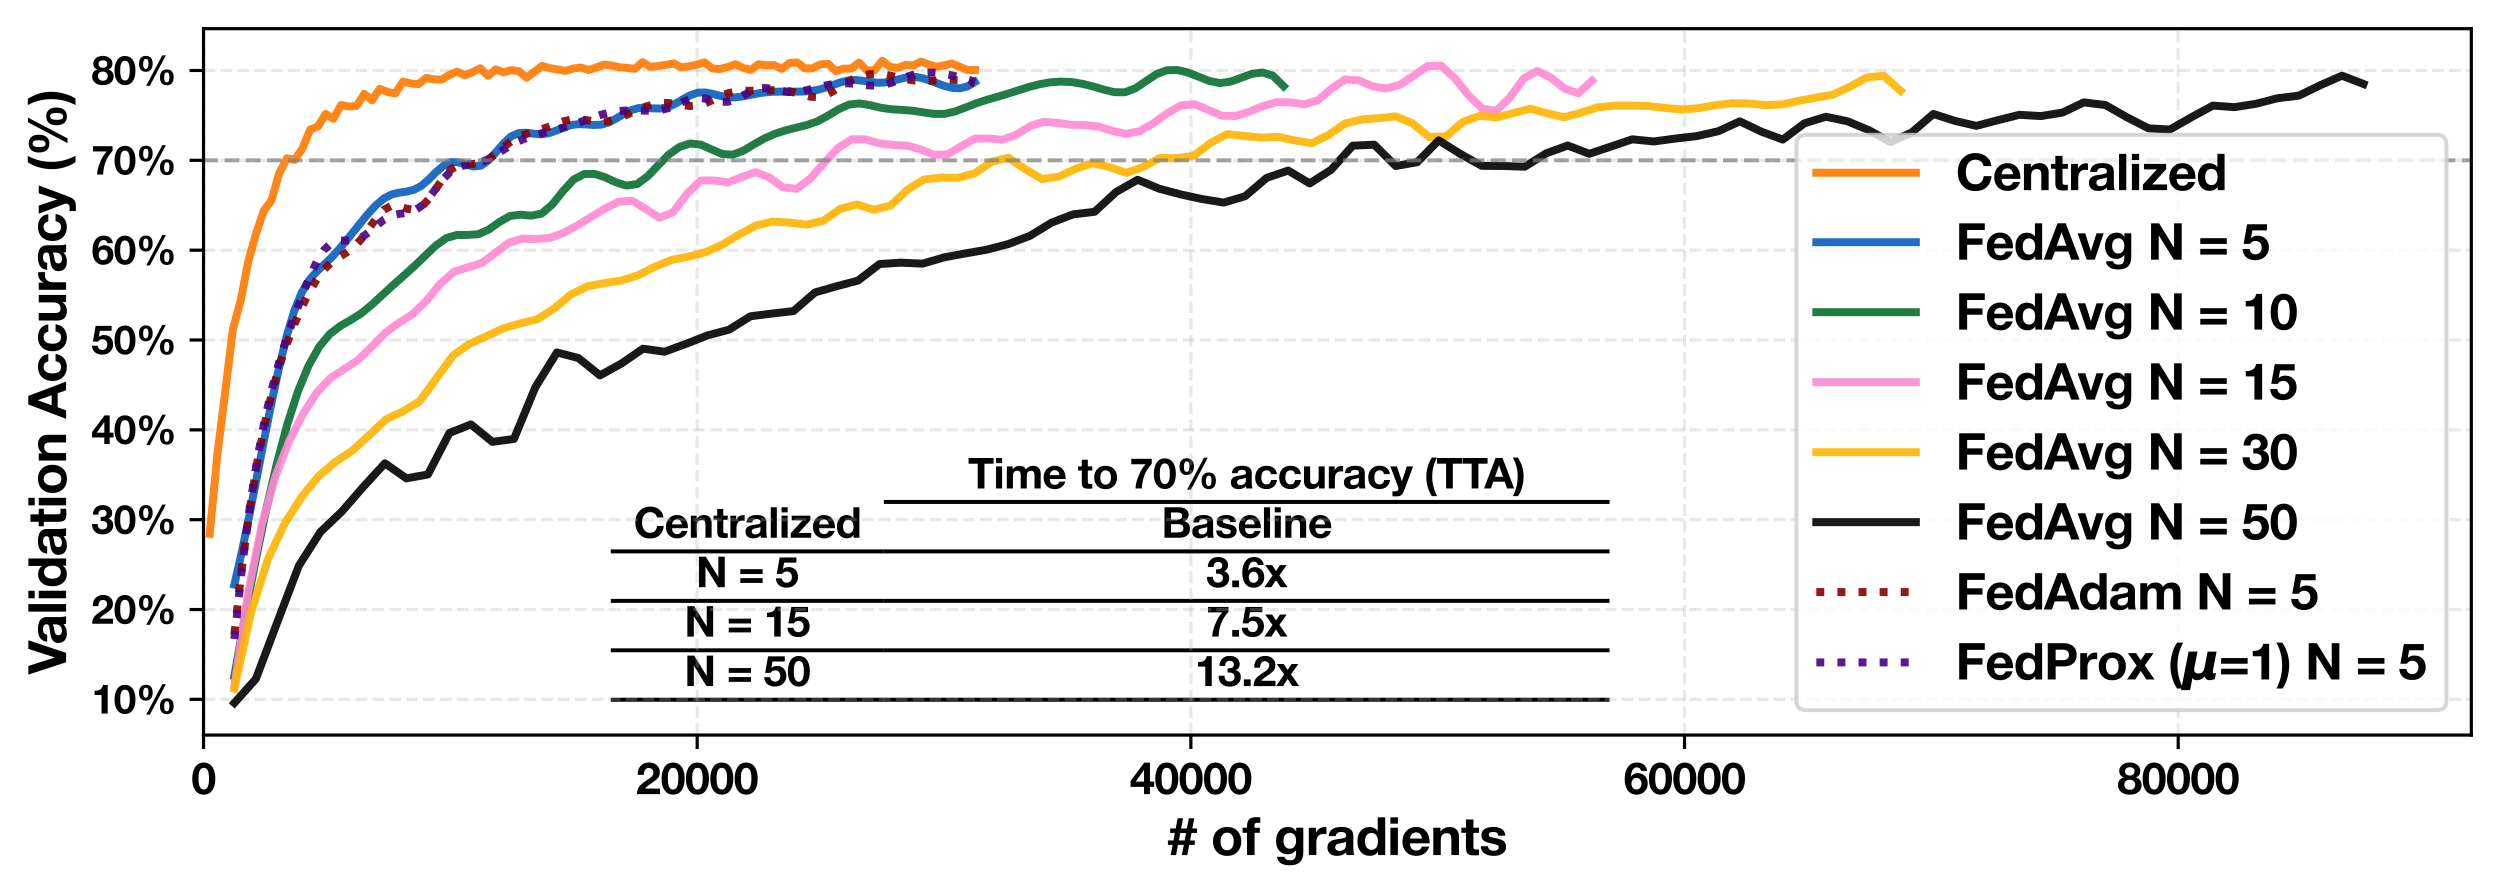 <svg xmlns="http://www.w3.org/2000/svg" xmlns:xlink="http://www.w3.org/1999/xlink" width="837.12" height="299.265" viewBox="0 0 627.84 224.449"><defs><style>*{stroke-linejoin:round;stroke-linecap:butt}</style></defs><g id="figure_1"><path id="patch_1" d="M0 224.449h627.84V0H0z" style="fill:#fff"/><g id="axes_1"><path id="patch_2" d="M51.11 184.6h569.53V7.2H51.11z" style="fill:#fff"/><g id="table_1"><path id="patch_3" d="M221.97 126.058h182.249m-182.25 0" style="fill:#fff;stroke:#000;stroke-linejoin:miter"/><g id="text_1" transform="matrix(.105 0 0 -.105 243.1 122.678)"><defs><path id="HelveticaNeue-Bold-54" d="M3827 4557H83v-851h1370V0h1005v3706h1369z" transform="scale(.016)"/><path id="HelveticaNeue-Bold-69" d="M1280 4557H371v-768h909zm0-1255H371V0h909z" transform="scale(.016)"/><path id="HelveticaNeue-Bold-6d" d="M5434 0v2221c0 358-103 640-295 851s-473 320-832 320c-461 0-819-186-1081-544-167 358-480 544-935 544-441 0-793-186-1049-544v454H378V0h908v1792c0 576 218 864 660 864 192 0 326-58 396-173 64-115 103-269 103-473V0h909v1856c0 525 211 794 633 794 211 0 352-64 423-180 64-115 102-281 102-499V0z" transform="scale(.016)"/><path id="HelveticaNeue-Bold-65" d="M3450 1024h-871q-192-480-672-480c-243 0-435 70-569 224-135 147-205 365-205 653h2368v89c0 576-147 1037-442 1376-294 340-691 512-1190 512-487 0-883-166-1191-499-313-333-467-755-467-1267 0-525 154-941 461-1254C979 58 1389-96 1894-96c384 0 711 96 986 294 275 192 467 468 570 826m-877 973H1126c26 230 109 409 237 544 135 128 301 198 499 198 218 0 384-70 500-211 121-141 192-314 211-531" transform="scale(.016)"/><path id="HelveticaNeue-Bold-74" d="M2163 3302h-672v999H589v-999H38v-614h551V973c0-397 70-666 211-807C941 26 1216-38 1613-38c141 0 326 6 550 25v691c-77-12-166-12-275-12-102 0-179 6-230 19-52 13-90 45-116 89-25 52-44 96-44 141-7 45-7 115-7 211v1556h672z" transform="scale(.016)"/><path id="HelveticaNeue-Bold-6f" d="M1971 3398q-777 0-1248-480c-320-320-473-742-473-1267 0-531 153-953 467-1273 307-320 723-480 1241-480 512 0 928 160 1236 480 307 320 467 742 467 1273 0 525-160 947-467 1267-308 320-717 480-1223 480m-25-691c249 0 448-96 588-281 141-186 218-442 218-768 0-340-70-602-211-794s-333-288-583-288c-256 0-448 96-588 282-141 192-212 454-212 787s71 589 212 774q210 288 576 288" transform="scale(.016)"/><path id="HelveticaNeue-Bold-37" d="M3296 4442H237v-820h2137c-390-396-736-966-1043-1708C1024 1171 870 538 870 0h941c45 768 179 1440 403 2016s583 1133 1076 1677z" transform="scale(.016)"/><path id="HelveticaNeue-Bold-30" d="M1786 4506c-308 0-570-71-794-205-224-141-397-327-512-557-122-230-211-474-269-730-51-256-83-524-83-806 0-717 147-1280 442-1683C864 122 1267-77 1786-77c512 0 908 199 1196 608 295 403 436 960 436 1671 0 230-13 441-45 646-26 205-83 410-160 614-77 205-179 384-301 532-115 153-275 275-467 364-192 96-416 148-659 148m-13-756c262 0 454-121 569-371 122-249 180-640 180-1177 0-1031-244-1549-743-1549s-755 505-755 1504c0 128 6 230 6 307s7 192 20 339c12 147 38 269 70 359 32 89 77 185 128 288 51 102 122 172 211 224 90 51 199 76 314 76" transform="scale(.016)"/><path id="HelveticaNeue-Bold-25" d="M4717 4608h-563L1632-173h570zm-3143-90c-345 0-608-108-793-326-192-218-282-518-282-915 0-403 90-711 275-928q279-327 807-327c339 0 601 116 787 333 179 218 275 538 275 947 0 397-96 698-275 903-186 205-448 313-794 313m-6-473c90 0 166-19 230-64s103-109 128-199c26-89 39-166 45-230 7-64 13-147 13-250 0-288-38-499-102-627s-173-192-320-192c-148 0-250 64-314 179q-96 174-96 576c0 538 134 807 416 807m3296-1651c-346 0-608-103-794-320-192-218-281-525-281-922s89-704 275-922c186-217 454-326 806-326 340 0 602 115 788 333 179 217 275 537 275 947 0 397-96 698-275 902-186 205-448 308-794 308m-6-468c89 0 166-19 230-64 64-44 102-108 128-198s38-166 45-230c6-64 13-148 13-250 0-288-39-499-103-627s-173-192-320-192-249 64-313 179q-96 172.5-96 576c0 538 134 806 416 806" transform="scale(.016)"/><path id="HelveticaNeue-Bold-61" d="M3418 0c-77 179-116 474-116 896v1427c0 717-480 1075-1440 1075-972 0-1478-371-1529-1113h851c26 185 90 313 192 390 96 77 250 115 461 115 397 0 595-147 595-441 0-128-58-218-166-263-109-51-320-96-640-134-148-19-263-38-346-51-77-13-186-39-320-64-128-32-230-71-307-115-77-52-154-109-237-180-83-76-141-166-179-268-39-109-58-231-58-372 0-313 109-556 314-736C704-13 992-96 1357-96c435 0 793 134 1069 416 12-128 38-237 64-320zm-999 1606v-371c0-230-70-416-217-544-148-128-346-192-589-192-154 0-275 39-365 115-90 77-134 186-134 320 0 141 51 256 140 333 84 64 256 122 525 160 320 51 538 115 640 179" transform="scale(.016)"/><path id="HelveticaNeue-Bold-63" d="M3494 1274h-876c-77-448-308-666-704-666-244 0-436 90-570 269s-198 435-198 761c0 340 64 602 204 794 141 192 333 288 583 288 365 0 582-192 653-570h889c-38 384-198 685-473 909-282 224-640 339-1076 339-512 0-928-166-1235-486-307-326-461-755-461-1286 0-519 154-935 461-1248C998 70 1402-90 1914-90c435 0 793 122 1075 359 281 243 448 576 505 1005" transform="scale(.016)"/><path id="HelveticaNeue-Bold-75" d="M3443 3302h-902V1600c0-627-243-934-717-934-128 0-230 12-307 51-77 38-135 96-167 173-38 76-57 147-70 224-13 76-13 172-13 300v1888H352V1082c0-391 96-685 301-884C858 0 1139-96 1504-96c461 0 819 186 1075 563V0h864z" transform="scale(.016)"/><path id="HelveticaNeue-Bold-72" d="M2490 3360c-90 13-160 19-199 19-499 0-851-230-1069-685v608H358V0h909v1510c0 320 71 570 211 762 141 192 359 288 660 288 102 0 224-13 352-38z" transform="scale(.016)"/><path id="HelveticaNeue-Bold-79" d="M3347 3302h-941l-729-2246-755 2246H-58L1139 147c13-51 26-96 26-128 0-141-45-249-122-326S851-422 704-422H262v-749c295-7 493-7 608-7 135 0 256 7 359 32 102 20 198 58 281 116 84 64 148 115 199 160 51 51 102 134 160 249 57 122 102 218 128 282 25 64 70 179 128 345z" transform="scale(.016)"/><path id="HelveticaNeue-Bold-28" d="M1933 4627h-755c-276-397-487-857-628-1382-140-525-211-1037-211-1549 0-493 71-986 218-1485s352-953 621-1350h768c-487 960-724 1913-724 2854 0 538 52 1037 167 1491 115 448 294 922 544 1421" transform="scale(.016)"/><path id="HelveticaNeue-Bold-41" d="M2707 4563H1677L-58 0H966l372 1018h1696L3392 0h1050zm83-2816H1581l608 1696z" transform="scale(.016)"/><path id="HelveticaNeue-Bold-29" d="M-26 4627c474-857 717-1805 717-2835 0-550-57-1050-166-1491C416-141 237-621-19-1139h761c256 345 461 793 615 1357 147 556 224 1075 224 1555 0 1030-288 1977-851 2848z" transform="scale(.016)"/></defs><use xlink:href="#HelveticaNeue-Bold-54"/><use xlink:href="#HelveticaNeue-Bold-69" transform="translate(61.1)"/><use xlink:href="#HelveticaNeue-Bold-6d" transform="translate(86.9)"/><use xlink:href="#HelveticaNeue-Bold-65" transform="translate(177.5)"/><use xlink:href="#HelveticaNeue-Bold-74" transform="translate(262.7)"/><use xlink:href="#HelveticaNeue-Bold-6f" transform="translate(297.9)"/><use xlink:href="#HelveticaNeue-Bold-37" transform="translate(386.8)"/><use xlink:href="#HelveticaNeue-Bold-30" transform="translate(442.4)"/><use xlink:href="#HelveticaNeue-Bold-25" transform="translate(498)"/><use xlink:href="#HelveticaNeue-Bold-61" transform="translate(625.8)"/><use xlink:href="#HelveticaNeue-Bold-63" transform="translate(683.2)"/><use xlink:href="#HelveticaNeue-Bold-63" transform="translate(740.6)"/><use xlink:href="#HelveticaNeue-Bold-75" transform="translate(798)"/><use xlink:href="#HelveticaNeue-Bold-72" transform="translate(857.3)"/><use xlink:href="#HelveticaNeue-Bold-61" transform="translate(896.2)"/><use xlink:href="#HelveticaNeue-Bold-63" transform="translate(953.6)"/><use xlink:href="#HelveticaNeue-Bold-79" transform="translate(1011)"/><use xlink:href="#HelveticaNeue-Bold-28" transform="translate(1090.7)"/><use xlink:href="#HelveticaNeue-Bold-54" transform="translate(1120.3)"/><use xlink:href="#HelveticaNeue-Bold-54" transform="translate(1181.4)"/><use xlink:href="#HelveticaNeue-Bold-41" transform="translate(1235.125)"/><use xlink:href="#HelveticaNeue-Bold-29" transform="translate(1303.625)"/></g><path id="patch_4" d="M153.386 138.476h68.583m-68.583 0" style="fill:#fff;stroke:#000;stroke-linejoin:miter"/><g id="text_2" transform="matrix(.105 0 0 -.105 159.101 135.045)"><defs><path id="HelveticaNeue-Bold-43" d="M4512 1760h-992c-90-685-435-1024-1043-1024-371 0-659 134-877 416s-326 653-326 1126c0 269 38 512 115 743 77 224 205 416 397 569 192 154 422 231 704 231 268 0 486-64 665-205s295-333 346-589h979c-38 474-243 864-608 1171-371 308-826 461-1363 461-679 0-1223-224-1632-678-410-448-608-1018-608-1703 0-716 198-1299 601-1734 404-435 935-659 1600-659 608 0 1088 173 1440 505 346 340 551 794 602 1370" transform="scale(.016)"/><path id="HelveticaNeue-Bold-6e" d="M3456 0v2208c0 378-102 672-307 877s-487 307-839 307c-460 0-825-186-1094-550v460H352V0h902v1773c0 576 237 870 717 870 218 0 371-64 448-185 77-122 115-301 115-532V0z" transform="scale(.016)"/><path id="HelveticaNeue-Bold-6c" d="M1280 4557H371V0h909z" transform="scale(.016)"/><path id="HelveticaNeue-Bold-7a" d="M3066 3302H275v-697h1613L141 691V0h3040v717H1325l1741 1926z" transform="scale(.016)"/><path id="HelveticaNeue-Bold-64" d="M3565 0v4557h-903V2893c-102 160-249 281-428 365-180 89-372 128-576 128-442 0-794-154-1056-474-263-314-391-730-391-1248 0-538 135-960 403-1280C883 64 1248-90 1702-90c448 0 781 167 999 512V0zm-877 1658c0-327-64-576-205-756-134-179-326-268-576-268-243 0-435 96-576 275s-205 429-205 749 64 563 205 742c135 179 327 269 576 269 243 0 435-90 576-269s205-422 205-742" transform="scale(.016)"/></defs><use xlink:href="#HelveticaNeue-Bold-43"/><use xlink:href="#HelveticaNeue-Bold-65" transform="translate(74.1)"/><use xlink:href="#HelveticaNeue-Bold-6e" transform="translate(131.5)"/><use xlink:href="#HelveticaNeue-Bold-74" transform="translate(190.8)"/><use xlink:href="#HelveticaNeue-Bold-72" transform="translate(226)"/><use xlink:href="#HelveticaNeue-Bold-61" transform="translate(264.9)"/><use xlink:href="#HelveticaNeue-Bold-6c" transform="translate(322.3)"/><use xlink:href="#HelveticaNeue-Bold-69" transform="translate(348.1)"/><use xlink:href="#HelveticaNeue-Bold-7a" transform="translate(373.9)"/><use xlink:href="#HelveticaNeue-Bold-65" transform="translate(425.8)"/><use xlink:href="#HelveticaNeue-Bold-64" transform="translate(483.2)"/></g><path id="patch_5" d="M221.97 138.476h182.249m-182.25 0" style="fill:#fff;stroke:#000;stroke-linejoin:miter"/><g id="text_3" transform="matrix(.105 0 0 -.105 291.715 135.045)"><defs><path id="HelveticaNeue-Bold-42" d="M435 4557V0h2279c448 0 812 115 1107 352 288 237 435 570 435 1005 0 582-282 953-832 1113 192 84 339 205 454 372 109 166 167 352 167 569 0 384-141 666-410 858s-621 288-1043 288zm973-775h909c230 0 409-38 550-115 135-77 205-217 205-429 0-352-256-531-755-531h-909zm0-1753h954c275 0 492-39 652-122s244-249 244-499c0-243-77-403-231-493-153-83-358-128-621-128H1402z" transform="scale(.016)"/><path id="HelveticaNeue-Bold-73" d="M3136 2342c-13 359-154 628-416 800-269 167-608 256-1018 256-460 0-819-89-1068-262-256-179-378-429-378-749 0-89 6-166 19-237 13-76 45-140 83-198 39-58 77-109 109-147 39-45 90-83 160-122 71-38 128-64 167-89 44-26 115-45 204-71 90-25 160-45 199-57 38-13 109-26 211-45 102-26 173-39 198-45 13-6 32-13 52-13 268-64 448-115 544-166 102-51 147-141 147-263 0-128-51-224-160-300-109-77-256-109-442-109-435 0-672 179-704 550H179c7-397 154-691 442-883C915 0 1280-96 1728-96c474 0 838 96 1107 301 269 198 403 473 403 819 0 141-25 269-83 384-51 109-115 198-192 262-70 64-173 128-307 180-128 51-243 89-333 115-89 25-217 51-371 77-19 6-51 12-102 19-263 57-448 109-551 153-102 52-153 135-153 250 0 102 44 186 134 243 90 58 218 83 378 83 192 0 339-32 441-102 103-64 160-186 186-352z" transform="scale(.016)"/></defs><use xlink:href="#HelveticaNeue-Bold-42"/><use xlink:href="#HelveticaNeue-Bold-61" transform="translate(70.4)"/><use xlink:href="#HelveticaNeue-Bold-73" transform="translate(127.8)"/><use xlink:href="#HelveticaNeue-Bold-65" transform="translate(181.5)"/><use xlink:href="#HelveticaNeue-Bold-6c" transform="translate(238.9)"/><use xlink:href="#HelveticaNeue-Bold-69" transform="translate(264.7)"/><use xlink:href="#HelveticaNeue-Bold-6e" transform="translate(290.5)"/><use xlink:href="#HelveticaNeue-Bold-65" transform="translate(349.8)"/></g><path id="patch_6" d="M153.386 150.894h68.583m-68.583 0" style="fill:#fff;stroke:#000;stroke-linejoin:miter"/><g id="text_4" transform="matrix(.105 0 0 -.105 174.8 147.463)"><defs><path id="HelveticaNeue-Bold-4e" d="M442 0h966v3059L3296 0h998v4557h-960V1504L1459 4557H442z" transform="scale(.016)"/><path id="HelveticaNeue-Bold-3d" d="M256 1971h3328v717H256zm0-1337h3328v716H256z" transform="scale(.016)"/><path id="HelveticaNeue-Bold-35" d="M3149 4442H646L211 1978h813c160 243 384 371 672 371 237 0 429-77 570-224 140-154 211-352 211-602 0-256-77-461-218-621-147-160-333-236-557-236-204 0-371 57-505 179-135 121-211 281-231 480H70C96 877 256 531 550 288 845 45 1229-70 1696-70c499 0 902 147 1216 454 320 301 474 685 474 1158 0 436-128 794-391 1063-256 269-601 403-1037 403-339 0-614-109-825-314l173 973h1836z" transform="scale(.016)"/></defs><use xlink:href="#HelveticaNeue-Bold-4e"/><use xlink:href="#HelveticaNeue-Bold-3d" transform="translate(101.9)"/><use xlink:href="#HelveticaNeue-Bold-35" transform="translate(189.7)"/></g><path id="patch_7" d="M221.97 150.894h182.249m-182.25 0" style="fill:#fff;stroke:#000;stroke-linejoin:miter"/><g id="text_5" transform="matrix(.105 0 0 -.105 302.978 147.463)"><defs><path id="HelveticaNeue-Bold-33" d="M205 3014h864c0 244 64 436 179 570 115 128 282 198 493 198 192 0 339-51 454-153 115-103 167-243 167-410 0-377-256-563-781-563-51 0-103 0-154 6v-640c64 0 135 7 224 7 243 0 435-58 589-160 154-103 224-275 224-506 0-205-64-365-205-493-134-128-313-185-537-185-244 0-429 70-557 217-128 148-199 359-205 640H83v-64c0-480 154-857 448-1139C832 58 1235-83 1741-83c493 0 896 134 1203 403s461 621 461 1050c0 262-71 486-211 665-141 179-333 301-583 359 192 51 346 160 461 320s166 345 166 563c0 365-134 659-409 889-275 231-634 346-1082 346-467 0-838-134-1113-403-269-269-416-634-429-1095" transform="scale(.016)"/><path id="HelveticaNeue-Bold-2e" d="M1395 998H384V0h1011z" transform="scale(.016)"/><path id="HelveticaNeue-Bold-36" d="M3354 3315c-58 378-212 672-468 883-256 205-582 314-992 314-537 0-966-211-1280-634-307-422-467-998-467-1734 0-704 154-1248 448-1638C896 115 1312-77 1837-77c467 0 851 147 1152 448 301 295 448 679 441 1146 0 429-128 781-390 1062-262 275-602 416-1011 416-416 0-749-173-999-505 71 883 352 1331 852 1331 320 0 518-173 601-506zm-1536-998c217 0 390-83 524-237 141-154 205-352 205-589 0-243-64-441-205-595-134-160-307-237-518-237-205 0-378 77-512 231-128 153-198 352-198 595 0 237 70 435 198 595 134 154 301 237 506 237" transform="scale(.016)"/><path id="HelveticaNeue-Bold-78" d="M3309 3302H2304l-582-883-589 883H96l1094-1561L-13 0h1031l691 1069L2406 0h1037L2221 1760z" transform="scale(.016)"/></defs><use xlink:href="#HelveticaNeue-Bold-33"/><use xlink:href="#HelveticaNeue-Bold-2e" transform="translate(55.6)"/><use xlink:href="#HelveticaNeue-Bold-36" transform="translate(83.4)"/><use xlink:href="#HelveticaNeue-Bold-78" transform="translate(139)"/></g><path id="patch_8" d="M153.386 163.312h68.583m-68.583 0" style="fill:#fff;stroke:#000;stroke-linejoin:miter"/><g id="text_6" transform="matrix(.105 0 0 -.105 171.882 159.88)"><defs><path id="HelveticaNeue-Bold-31" d="M2534 4480h-748c-116-602-512-896-1191-896H480v-672h1088V0h966z" transform="scale(.016)"/></defs><use xlink:href="#HelveticaNeue-Bold-4e"/><use xlink:href="#HelveticaNeue-Bold-3d" transform="translate(101.9)"/><use xlink:href="#HelveticaNeue-Bold-31" transform="translate(189.7)"/><use xlink:href="#HelveticaNeue-Bold-35" transform="translate(245.3)"/></g><path id="patch_9" d="M221.97 163.312h182.249m-182.25 0" style="fill:#fff;stroke:#000;stroke-linejoin:miter"/><g id="text_7" transform="matrix(.105 0 0 -.105 302.978 159.88)"><use xlink:href="#HelveticaNeue-Bold-37"/><use xlink:href="#HelveticaNeue-Bold-2e" transform="translate(55.6)"/><use xlink:href="#HelveticaNeue-Bold-35" transform="translate(83.4)"/><use xlink:href="#HelveticaNeue-Bold-78" transform="translate(139)"/></g><path id="patch_10" d="M153.386 175.73h68.583m-68.583 0" style="fill:#fff;stroke:#000;stroke-linejoin:miter"/><g id="text_8" transform="matrix(.105 0 0 -.105 171.882 172.299)"><use xlink:href="#HelveticaNeue-Bold-4e"/><use xlink:href="#HelveticaNeue-Bold-3d" transform="translate(101.9)"/><use xlink:href="#HelveticaNeue-Bold-35" transform="translate(189.7)"/><use xlink:href="#HelveticaNeue-Bold-30" transform="translate(245.3)"/></g><path id="patch_11" d="M221.97 175.73h182.249m-182.25 0" style="fill:#fff;stroke:#000;stroke-linejoin:miter"/><g id="text_9" transform="matrix(.105 0 0 -.105 300.06 172.299)"><defs><path id="HelveticaNeue-Bold-32" d="M3379 787H1261c45 71 102 141 173 211 64 71 147 141 243 218 89 70 173 128 237 173 64 51 160 109 275 185 115 77 192 128 237 160 320 218 550 423 704 621 147 192 224 455 224 787 0 404-141 730-423 986-281 256-653 384-1101 384-499 0-896-154-1190-454-294-301-442-704-442-1210v-96h871c25 646 269 973 729 973 192 0 346-64 461-179 115-116 179-276 179-468 0-89-19-179-51-262-38-83-70-154-109-205-38-57-96-121-179-198-89-77-153-128-192-160-45-26-121-77-230-154-115-70-179-115-205-134-205-135-358-243-461-320-102-77-224-179-358-307-141-128-243-250-307-365S224 717 173 550C122 384 96 198 96-6h3283z" transform="scale(.016)"/></defs><use xlink:href="#HelveticaNeue-Bold-31"/><use xlink:href="#HelveticaNeue-Bold-33" transform="translate(55.6)"/><use xlink:href="#HelveticaNeue-Bold-2e" transform="translate(111.2)"/><use xlink:href="#HelveticaNeue-Bold-32" transform="translate(139)"/><use xlink:href="#HelveticaNeue-Bold-78" transform="translate(194.6)"/></g></g><g id="matplotlib.axis_1"><g id="xtick_1"><path id="line2d_1" d="M51.11 184.6V7.2" clip-path="url(#pd4dad4ecd7)" style="fill:none;stroke-dasharray:2.96,1.28;stroke-dashoffset:0;stroke:#b0b0b0;stroke-opacity:.3;stroke-width:.8"/><g id="line2d_2"><defs><path id="mddcc242c2f" d="M0 0v3.5" style="stroke:#000;stroke-width:.8"/></defs><use xlink:href="#mddcc242c2f" x="51.11" y="184.6" style="stroke:#000;stroke-width:.8"/></g><use xlink:href="#HelveticaNeue-Bold-30" id="text_10" transform="matrix(.11 0 0 -.11 48.053 199.432)"/></g><g id="xtick_2"><path id="line2d_3" d="M175.09 184.6V7.2" clip-path="url(#pd4dad4ecd7)" style="fill:none;stroke-dasharray:2.96,1.28;stroke-dashoffset:0;stroke:#b0b0b0;stroke-opacity:.3;stroke-width:.8"/><use xlink:href="#mddcc242c2f" id="line2d_4" x="175.089" y="184.6" style="stroke:#000;stroke-width:.8"/><g id="text_11" transform="matrix(.11 0 0 -.11 159.801 199.432)"><use xlink:href="#HelveticaNeue-Bold-32"/><use xlink:href="#HelveticaNeue-Bold-30" transform="translate(55.6)"/><use xlink:href="#HelveticaNeue-Bold-30" transform="translate(111.2)"/><use xlink:href="#HelveticaNeue-Bold-30" transform="translate(166.8)"/><use xlink:href="#HelveticaNeue-Bold-30" transform="translate(222.4)"/></g></g><g id="xtick_3"><path id="line2d_5" d="M299.069 184.6V7.2" clip-path="url(#pd4dad4ecd7)" style="fill:none;stroke-dasharray:2.96,1.28;stroke-dashoffset:0;stroke:#b0b0b0;stroke-opacity:.3;stroke-width:.8"/><use xlink:href="#mddcc242c2f" id="line2d_6" x="299.069" y="184.6" style="stroke:#000;stroke-width:.8"/><g id="text_12" transform="matrix(.11 0 0 -.11 283.78 199.432)"><defs><path id="HelveticaNeue-Bold-34" d="M3450 1786h-602v2707h-819L83 1869v-839h1920V0h845v1030h602zm-1447 0H813l1190 1664z" transform="scale(.016)"/></defs><use xlink:href="#HelveticaNeue-Bold-34"/><use xlink:href="#HelveticaNeue-Bold-30" transform="translate(55.6)"/><use xlink:href="#HelveticaNeue-Bold-30" transform="translate(111.2)"/><use xlink:href="#HelveticaNeue-Bold-30" transform="translate(166.8)"/><use xlink:href="#HelveticaNeue-Bold-30" transform="translate(222.4)"/></g></g><g id="xtick_4"><path id="line2d_7" d="M423.048 184.6V7.2" clip-path="url(#pd4dad4ecd7)" style="fill:none;stroke-dasharray:2.96,1.28;stroke-dashoffset:0;stroke:#b0b0b0;stroke-opacity:.3;stroke-width:.8"/><use xlink:href="#mddcc242c2f" id="line2d_8" x="423.048" y="184.6" style="stroke:#000;stroke-width:.8"/><g id="text_13" transform="matrix(.11 0 0 -.11 407.76 199.432)"><use xlink:href="#HelveticaNeue-Bold-36"/><use xlink:href="#HelveticaNeue-Bold-30" transform="translate(55.6)"/><use xlink:href="#HelveticaNeue-Bold-30" transform="translate(111.2)"/><use xlink:href="#HelveticaNeue-Bold-30" transform="translate(166.8)"/><use xlink:href="#HelveticaNeue-Bold-30" transform="translate(222.4)"/></g></g><g id="xtick_5"><path id="line2d_9" d="M547.027 184.6V7.2" clip-path="url(#pd4dad4ecd7)" style="fill:none;stroke-dasharray:2.96,1.28;stroke-dashoffset:0;stroke:#b0b0b0;stroke-opacity:.3;stroke-width:.8"/><use xlink:href="#mddcc242c2f" id="line2d_10" x="547.027" y="184.6" style="stroke:#000;stroke-width:.8"/><g id="text_14" transform="matrix(.11 0 0 -.11 531.74 199.432)"><defs><path id="HelveticaNeue-Bold-38" d="M934 2381c-262-64-467-199-614-391-154-192-224-428-224-704 0-409 154-742 461-992C864 45 1267-77 1779-77c506 0 915 122 1223 371 307 250 460 583 460 992 0 276-70 512-224 704-147 192-352 327-614 391 435 141 653 454 653 928q0 517.5-423 864c-281 230-646 345-1081 345-429 0-787-115-1075-345-282-231-429-519-429-864 0-231 57-423 173-583 115-160 275-275 492-345m839 1453c217 0 384-52 505-154 122-102 180-250 180-429 0-185-58-333-180-441-121-109-288-160-499-160-205 0-365 51-493 160-121 108-185 256-185 441 0 173 64 314 185 423 128 102 288 160 487 160m-19-1780c243 0 435-70 582-198 147-134 218-307 218-518 0-218-71-397-212-525-140-135-332-199-569-199-231 0-416 64-557 199-141 134-218 313-218 531 0 205 71 378 212 512 140 128 326 198 544 198" transform="scale(.016)"/></defs><use xlink:href="#HelveticaNeue-Bold-38"/><use xlink:href="#HelveticaNeue-Bold-30" transform="translate(55.6)"/><use xlink:href="#HelveticaNeue-Bold-30" transform="translate(111.2)"/><use xlink:href="#HelveticaNeue-Bold-30" transform="translate(166.8)"/><use xlink:href="#HelveticaNeue-Bold-30" transform="translate(222.4)"/></g></g><g id="text_15" transform="matrix(.13 0 0 -.13 293.269 214.74)"><defs><path id="HelveticaNeue-Bold-23" d="m1005 0 230 1229h704L1702 0h653l237 1229h666v537h-564l167 903h672v544h-570l237 1229h-653l-237-1229h-697l237 1229h-653L960 3213H294v-544h564l-167-903H19v-537h570L352 0zm1037 1766h-698l166 903h698z" transform="scale(.016)"/><path id="HelveticaNeue-Bold-66" d="M2144 4557c-38 0-83 0-147 6-64 0-128 7-179 7-52 0-103 6-148 6-409 0-697-90-870-262-179-173-262-455-262-839v-173H0v-614h538V0h908v2688h640v614h-646v263c0 134 26 224 77 269 51 44 160 70 326 70 13 0 109-6 301-13z" transform="scale(.016)"/><path id="HelveticaNeue-Bold-67" d="M3514 3302h-858v-441c-128 185-262 320-416 403s-339 128-570 128c-435 0-787-154-1049-461-269-307-397-710-397-1216 0-493 122-889 378-1184C858 237 1197 90 1632 90c422 0 762 172 1011 512l-6-372c-7-294-58-505-154-646-102-141-294-211-576-211-198 0-352 38-454 102-109 64-179 173-211 320H339c90-685 602-1030 1549-1030 544 0 954 128 1222 384 269 256 404 653 404 1190zm-1632-620c236 0 422-84 556-250 141-166 205-397 205-691 0-295-64-531-205-711-134-172-320-262-556-262-231 0-416 90-557 262-141 173-211 404-211 692 0 307 70 544 204 710 135 166 320 250 564 250" transform="scale(.016)"/></defs><use xlink:href="#HelveticaNeue-Bold-23"/><use xlink:href="#HelveticaNeue-Bold-6f" transform="translate(83.4)"/><use xlink:href="#HelveticaNeue-Bold-66" transform="translate(144.5)"/><use xlink:href="#HelveticaNeue-Bold-67" transform="translate(205.6)"/><use xlink:href="#HelveticaNeue-Bold-72" transform="translate(266.7)"/><use xlink:href="#HelveticaNeue-Bold-61" transform="translate(305.6)"/><use xlink:href="#HelveticaNeue-Bold-64" transform="translate(363)"/><use xlink:href="#HelveticaNeue-Bold-69" transform="translate(424.1)"/><use xlink:href="#HelveticaNeue-Bold-65" transform="translate(449.9)"/><use xlink:href="#HelveticaNeue-Bold-6e" transform="translate(507.3)"/><use xlink:href="#HelveticaNeue-Bold-74" transform="translate(566.6)"/><use xlink:href="#HelveticaNeue-Bold-73" transform="translate(601.8)"/></g></g><g id="matplotlib.axis_2"><g id="ytick_1"><path id="line2d_11" d="M51.11 175.634h569.53" clip-path="url(#pd4dad4ecd7)" style="fill:none;stroke-dasharray:2.96,1.28;stroke-dashoffset:0;stroke:#b0b0b0;stroke-opacity:.3;stroke-width:.8"/><g id="line2d_12"><defs><path id="mf47b5a242e" d="M0 0h-3.5" style="stroke:#000;stroke-width:.8"/></defs><use xlink:href="#mf47b5a242e" x="51.11" y="175.634" style="stroke:#000;stroke-width:.8"/></g><g id="text_16" transform="matrix(.1 0 0 -.1 22.991 179.194)"><use xlink:href="#HelveticaNeue-Bold-31"/><use xlink:href="#HelveticaNeue-Bold-30" transform="translate(55.6)"/><use xlink:href="#HelveticaNeue-Bold-25" transform="translate(111.2)"/></g></g><g id="ytick_2"><path id="line2d_13" d="M51.11 153.073h569.53" clip-path="url(#pd4dad4ecd7)" style="fill:none;stroke-dasharray:2.96,1.28;stroke-dashoffset:0;stroke:#b0b0b0;stroke-opacity:.3;stroke-width:.8"/><use xlink:href="#mf47b5a242e" id="line2d_14" x="51.11" y="153.073" style="stroke:#000;stroke-width:.8"/><g id="text_17" transform="matrix(.1 0 0 -.1 22.991 156.633)"><use xlink:href="#HelveticaNeue-Bold-32"/><use xlink:href="#HelveticaNeue-Bold-30" transform="translate(55.6)"/><use xlink:href="#HelveticaNeue-Bold-25" transform="translate(111.2)"/></g></g><g id="ytick_3"><path id="line2d_15" d="M51.11 130.511h569.53" clip-path="url(#pd4dad4ecd7)" style="fill:none;stroke-dasharray:2.96,1.28;stroke-dashoffset:0;stroke:#b0b0b0;stroke-opacity:.3;stroke-width:.8"/><use xlink:href="#mf47b5a242e" id="line2d_16" x="51.11" y="130.511" style="stroke:#000;stroke-width:.8"/><g id="text_18" transform="matrix(.1 0 0 -.1 22.991 134.072)"><use xlink:href="#HelveticaNeue-Bold-33"/><use xlink:href="#HelveticaNeue-Bold-30" transform="translate(55.6)"/><use xlink:href="#HelveticaNeue-Bold-25" transform="translate(111.2)"/></g></g><g id="ytick_4"><path id="line2d_17" d="M51.11 107.95h569.53" clip-path="url(#pd4dad4ecd7)" style="fill:none;stroke-dasharray:2.96,1.28;stroke-dashoffset:0;stroke:#b0b0b0;stroke-opacity:.3;stroke-width:.8"/><use xlink:href="#mf47b5a242e" id="line2d_18" x="51.11" y="107.95" style="stroke:#000;stroke-width:.8"/><g id="text_19" transform="matrix(.1 0 0 -.1 22.991 111.51)"><use xlink:href="#HelveticaNeue-Bold-34"/><use xlink:href="#HelveticaNeue-Bold-30" transform="translate(55.6)"/><use xlink:href="#HelveticaNeue-Bold-25" transform="translate(111.2)"/></g></g><g id="ytick_5"><path id="line2d_19" d="M51.11 85.389h569.53" clip-path="url(#pd4dad4ecd7)" style="fill:none;stroke-dasharray:2.96,1.28;stroke-dashoffset:0;stroke:#b0b0b0;stroke-opacity:.3;stroke-width:.8"/><use xlink:href="#mf47b5a242e" id="line2d_20" x="51.11" y="85.389" style="stroke:#000;stroke-width:.8"/><g id="text_20" transform="matrix(.1 0 0 -.1 22.991 88.95)"><use xlink:href="#HelveticaNeue-Bold-35"/><use xlink:href="#HelveticaNeue-Bold-30" transform="translate(55.6)"/><use xlink:href="#HelveticaNeue-Bold-25" transform="translate(111.2)"/></g></g><g id="ytick_6"><path id="line2d_21" d="M51.11 62.828h569.53" clip-path="url(#pd4dad4ecd7)" style="fill:none;stroke-dasharray:2.96,1.28;stroke-dashoffset:0;stroke:#b0b0b0;stroke-opacity:.3;stroke-width:.8"/><use xlink:href="#mf47b5a242e" id="line2d_22" x="51.11" y="62.828" style="stroke:#000;stroke-width:.8"/><g id="text_21" transform="matrix(.1 0 0 -.1 22.991 66.388)"><use xlink:href="#HelveticaNeue-Bold-36"/><use xlink:href="#HelveticaNeue-Bold-30" transform="translate(55.6)"/><use xlink:href="#HelveticaNeue-Bold-25" transform="translate(111.2)"/></g></g><g id="ytick_7"><path id="line2d_23" d="M51.11 40.267h569.53" clip-path="url(#pd4dad4ecd7)" style="fill:none;stroke-dasharray:2.96,1.28;stroke-dashoffset:0;stroke:#b0b0b0;stroke-opacity:.3;stroke-width:.8"/><use xlink:href="#mf47b5a242e" id="line2d_24" x="51.11" y="40.267" style="stroke:#000;stroke-width:.8"/><g id="text_22" transform="matrix(.1 0 0 -.1 22.991 43.827)"><use xlink:href="#HelveticaNeue-Bold-37"/><use xlink:href="#HelveticaNeue-Bold-30" transform="translate(55.6)"/><use xlink:href="#HelveticaNeue-Bold-25" transform="translate(111.2)"/></g></g><g id="ytick_8"><path id="line2d_25" d="M51.11 17.705h569.53" clip-path="url(#pd4dad4ecd7)" style="fill:none;stroke-dasharray:2.96,1.28;stroke-dashoffset:0;stroke:#b0b0b0;stroke-opacity:.3;stroke-width:.8"/><use xlink:href="#mf47b5a242e" id="line2d_26" x="51.11" y="17.705" style="stroke:#000;stroke-width:.8"/><g id="text_23" transform="matrix(.1 0 0 -.1 22.991 21.265)"><use xlink:href="#HelveticaNeue-Bold-38"/><use xlink:href="#HelveticaNeue-Bold-30" transform="translate(55.6)"/><use xlink:href="#HelveticaNeue-Bold-25" transform="translate(111.2)"/></g></g><g id="text_24" transform="matrix(0 -.13 -.13 0 16.599 169.311)"><defs><path id="HelveticaNeue-Bold-56" d="M-51 4557 1440 0h1133l1517 4557H3053L2016 1357 992 4557z" transform="scale(.016)"/></defs><use xlink:href="#HelveticaNeue-Bold-56"/><use xlink:href="#HelveticaNeue-Bold-61" transform="translate(57.5)"/><use xlink:href="#HelveticaNeue-Bold-6c" transform="translate(114.9)"/><use xlink:href="#HelveticaNeue-Bold-69" transform="translate(140.7)"/><use xlink:href="#HelveticaNeue-Bold-64" transform="translate(166.5)"/><use xlink:href="#HelveticaNeue-Bold-61" transform="translate(227.6)"/><use xlink:href="#HelveticaNeue-Bold-74" transform="translate(285)"/><use xlink:href="#HelveticaNeue-Bold-69" transform="translate(320.2)"/><use xlink:href="#HelveticaNeue-Bold-6f" transform="translate(346)"/><use xlink:href="#HelveticaNeue-Bold-6e" transform="translate(407.1)"/><use xlink:href="#HelveticaNeue-Bold-41" transform="translate(494.2)"/><use xlink:href="#HelveticaNeue-Bold-63" transform="translate(562.7)"/><use xlink:href="#HelveticaNeue-Bold-63" transform="translate(620.1)"/><use xlink:href="#HelveticaNeue-Bold-75" transform="translate(677.5)"/><use xlink:href="#HelveticaNeue-Bold-72" transform="translate(736.8)"/><use xlink:href="#HelveticaNeue-Bold-61" transform="translate(775.7)"/><use xlink:href="#HelveticaNeue-Bold-63" transform="translate(833.1)"/><use xlink:href="#HelveticaNeue-Bold-79" transform="translate(890.5)"/><use xlink:href="#HelveticaNeue-Bold-28" transform="translate(970.2)"/><use xlink:href="#HelveticaNeue-Bold-25" transform="translate(999.8)"/><use xlink:href="#HelveticaNeue-Bold-29" transform="translate(1099.8)"/></g></g><path id="line2d_28" d="m52.66 134.063 1.94-20.043 1.941-15.416 1.941-15.877 1.941-7.196 1.941-9.958 1.941-6.927 1.942-5.687 1.94-2.667 1.942-6.827 1.94-3.689 1.942.351 1.941-2.845 1.941-4.738 1.941-.773 1.941-3.142 1.941 1.212 1.941-3.477 1.942.375 1.94-.14 1.942-3.02 1.94 1.61 1.942-2.87 1.941.78 1.941.372 1.941-2.967 1.941.465 1.941.173 1.941-1.549 1.942.337 1.94.058 1.942-1.157 1.94-.855 1.942.952 1.941-.808 1.941-.983 1.941 1.9 1.941-1.6 1.941.735 1.941-.56 1.942.28 1.94 1.64 1.942-1.497 1.94-1.474 1.942.561 1.941.304 1.941.376 1.941-.58 1.941-.26 1.941.61 1.941-.611 1.942-.726 1.94.224 1.942.448 1.94.138 1.942.226 1.941-1.647 1.941 1.168 1.941-.216 1.941-.301 1.941-.358 1.941.992 1.941-.25 1.942-.425 1.94-.564 1.942 1.504 1.94.18 1.942-.527 1.941-.695 1.941.94 1.941.477 1.941-1.416 1.941.275 1.941-.056 1.942.941 1.94-1.47 1.942-.143 1.94 1.529 1.942-.1 1.941-.927 1.941-.149 1.941 1.829 1.941-.61 1.941-.042 1.941-1.465 1.942 1.93 1.94-.032 1.942-2.378 1.94 1.535 1.942.257 1.941-.745 1.941.152 1.941-.998 1.941.715 1.941.597 1.941-.338 1.942-.493 1.94.817 1.942.821 1.94.018" clip-path="url(#pd4dad4ecd7)" style="fill:none;stroke:#ff7900;stroke-opacity:.9;stroke-width:2;stroke-linecap:square"/><path id="line2d_30" d="m58.859 146.83 1.878-8.256 1.879-9.1 1.878-9.57 1.879-9.667 1.878-9.388 1.879-8.736 1.878-7.71 1.879-6.31 1.878-4.599 1.879-3.126 1.878-2.174 1.879-1.745 1.878-1.815 1.879-2.054 1.878-2.226 1.878-2.327 1.879-2.352 1.878-2.26 1.879-2 1.878-1.578 1.879-.991 1.878-.457 1.879-.269 1.878-.448 1.879-.993 1.878-1.636 1.879-1.861 1.878-1.606 1.879-.874 1.878.086 1.879.57 1.878.463 1.879-.238 1.878-1.338 1.878-2.053 1.879-2.189 1.878-1.745 1.879-.832 1.878-.093 1.879.24 1.878.168 1.879-.265 1.878-.647 1.879-.77 1.878-.632 1.879-.252 1.878.075 1.879.138 1.878-.066 1.879-.525 1.878-.97 1.879-1.13 1.878-.989 1.878-.556 1.879-.07 1.878.134 1.879.036 1.878-.366 1.879-.875 1.878-1.109 1.879-1.022 1.878-.616 1.879-.03 1.878.361 1.879.488 1.878.353 1.879.021 1.878-.244 1.879-.376 1.878-.376 1.879-.261 1.878-.141 1.879-.054 1.878-.002 1.878.016 1.879-.023 1.878-.126 1.879-.296 1.878-.522 1.879-.675 1.878-.663 1.879-.481 1.878-.142 1.879.18 1.878.301 1.879.217 1.878-.072 1.879-.394 1.878-.513 1.879-.413 1.878-.095 1.879.321 1.878.602 1.878.718 1.879.674 1.878.465 1.879.094 1.878-.44 1.879-1.135" clip-path="url(#pd4dad4ecd7)" style="fill:none;stroke:#085ebd;stroke-opacity:.9;stroke-width:2;stroke-linecap:square"/><path id="line2d_32" d="m58.859 169.768 2.661-14.942 2.661-13.986L66.842 128l2.662-11.5 2.66-9.97 2.662-8.25 2.661-6.432 2.661-4.743 2.661-3.22 2.662-2.034 2.66-1.517 2.662-1.696 2.661-2.194 2.661-2.457 2.661-2.445 2.662-2.35 2.66-2.395 2.662-2.576 2.661-2.527 2.661-1.914 2.661-.785 2.662.007 2.66-.163 2.662-1.193 2.661-1.88 2.661-1.525 2.662-.32 2.66.24 2.662-.523 2.661-2.302 2.661-3.311 2.661-2.918 2.662-1.406 2.66-.029 2.662.874 2.661 1.234 2.661.833 2.661-.38 2.662-1.964 2.66-2.793 2.662-2.686 2.661-1.883 2.661-.873 2.661.282 2.662 1.175 2.66 1.166 2.662.213 2.661-.992 2.661-1.583 2.661-1.52 2.662-1.161 2.66-.874 2.662-.674 2.661-.665 2.661-.925 2.662-1.409 2.66-1.61 2.662-1.207 2.661-.282 2.661.452 2.661.645 2.662.375 2.66.16 2.662.202 2.661.411 2.661.386 2.661.002 2.662-.614 2.66-1 2.662-1.05 2.661-.872 2.661-.766 2.661-.784 2.662-.857 2.66-.833 2.662-.692 2.661-.461 2.661-.186 2.661.127 2.662.43 2.66.653 2.662.788 2.661.652 2.661.05 2.662-.987 2.66-1.79 2.662-1.781 2.661-.992 2.661-.041 2.661.647 2.662 1.052 2.66 1.037 2.662.53 2.661-.371 2.661-.966 2.661-.964 2.662-.365 2.66.832 2.662 2.627" clip-path="url(#pd4dad4ecd7)" style="fill:none;stroke:#0a6e31;stroke-opacity:.9;stroke-width:2;stroke-linecap:square"/><path id="line2d_34" d="m58.859 172.32 3.444-23.421 3.444-17.096 3.443-12.224 3.444-8.802 3.444-6.794 3.444-5.36 3.444-3.659 3.444-2.244 3.444-2.257 3.444-3.34 3.443-3.524 3.444-2.527 3.444-2.177 3.444-3.341 3.444-4.228 3.444-3.054 3.444-1.11 3.444-1.053 3.443-2.493 3.444-2.639 3.444-1.047 3.444.1 3.444-.28 3.444-1.249 3.444-1.855 3.443-2.112 3.444-2.124 3.444-1.734 3.444-.266 3.444 2.086 3.444 2.187 3.444-1.398 3.444-4.599 3.443-3.353 3.444-.016 3.444.497 3.444-1.326 3.444-1.254 3.444 1.318 3.444 2.495 3.444.378 3.443-2.586 3.444-3.93 3.444-3.704 3.444-2.215 3.444.007 3.444.983 3.444.423 3.443.126 3.444.948 3.444 1.386 3.444-.067 3.444-2.07 3.444-1.905 3.444-.049 3.444.338 3.443-1.236 3.444-2.15 3.444-1.13 3.444.27 3.444.479 3.444.083 3.444.35 3.444 1.066 3.443.796 3.444-.666 3.444-1.99 3.444-2.485 3.444-1.99 3.444-.36 3.444 1.431 3.444 1.493 3.443.056 3.444-1.06 3.444-1.407 3.444-1.011 3.444.055 3.444.49 3.444-.995 3.443-2.927 3.444-2.334 3.444.272 3.444 1.469 3.444.567 3.444-.959 3.444-2.306 3.444-2.37 3.443-.072 3.444 3.134 3.444 4.324 3.444 3.293 3.444.56 3.444-3.326 3.444-4.737 3.444-1.949 3.443 1.677 3.444 2.758 3.444 1.15 3.444-3.147" clip-path="url(#pd4dad4ecd7)" style="fill:none;stroke:#ff8ad4;stroke-opacity:.9;stroke-width:2;stroke-linecap:square"/><path id="line2d_36" d="m58.859 172.977 4.226-19.349 4.227-13.249 4.227-9.002 4.226-6.596 4.227-5.198 4.226-3.577 4.227-2.814 4.226-3.866 4.227-3.979 4.227-2.023 4.226-2.511 4.227-5.781 4.226-5.796 4.227-2.95 4.226-1.889 4.227-1.978 4.227-1.214 4.226-1.01 4.227-2.711 4.226-3.545 4.227-2.064 4.226-.784 4.227-.654 4.226-1.333 4.227-2.15 4.227-1.7 4.226-.816 4.227-1.09 4.226-1.928 4.227-2.533 4.226-2.277 4.227-.951 4.227.234 4.226.539 4.227-1.014 4.226-2.951 4.227-1.118 4.226 1.363 4.227-1.105 4.227-3.988 4.226-2.577 4.227-.427 4.226.038 4.227-1.144 4.226-2.89 4.227-1.007 4.227 2.918 4.226 2.447 4.227-.623 4.226-2.004 4.227-1.356 4.226.986 4.227 1.43 4.227-1.498 4.226-2.23 4.227.037 4.226-.584L304 35.9l4.226-2.218 4.227.45 4.226.416 4.227-.183 4.227.903 4.226.713 4.227-2.053 4.226-2.916 4.227-1.02 4.226-.31 4.227-.452 4.227 1.74 4.226 3.45 4.227-.177 4.226-3.64 4.227-1.521 4.226.39 4.227-1.075 4.227-1.1 4.226 1.145 4.227 1.005 4.226-1.117 4.227-1.384 4.226-.413 4.227-.032 4.227.115 4.226.485 4.227.42 4.226-.361 4.227-.763 4.226-.462 4.227.062 4.227.394 4.226-.169 4.227-.948 4.226-.772 4.227-.765 4.226-1.972 4.227-2.312 4.226-.412 4.227 3.753" clip-path="url(#pd4dad4ecd7)" style="fill:none;stroke:#ffb400;stroke-opacity:.9;stroke-width:2;stroke-linecap:square"/><path id="line2d_38" d="m58.859 176.536 5.4-6.034L69.66 156.2l5.4-14.145 5.401-8.454 5.4-5.15 5.402-6.215 5.4-5.88 5.4 3.775 5.401-.979 5.401-10.415 5.4-2.148 5.401 4.382 5.4-.738 5.401-13.024 5.401-8.698 5.4 1.414 5.401 4.358 5.4-2.997 5.402-3.714 5.4.763 5.4-1.984 5.401-2.12 5.401-1.437 5.4-3.37 5.401-.679 5.4-.626 5.401-4.684 5.401-1.543 5.4-1.435 5.401-4.144 5.4-.349 5.402.25 5.4-1.581 5.4-1.004 5.401-.941 5.401-1.423 5.4-2.062 5.401-3.302 5.4-2.072 5.401-.643 5.401-4.98 5.4-3.056 5.401 2.233 5.4 1.44 5.402 1.172 5.4.876 5.4-1.594 5.401-4.617 5.401-1.825 5.4 3.227 5.401-3.443 5.4-6.03 5.401-.26 5.401 5.36 5.4-.956 5.401-5.493 5.4 3.4 5.401 3.008 5.401.036 5.4.185 5.401-3.37 5.401-1.955 5.4 2.08 5.401-1.805 5.4-1.833 5.401.543 5.401-.733 5.4-.617 5.401-1.226 5.4-2.479 5.401 2.584 5.401 1.991 5.4-4.069 5.401-1.66 5.4 1.123 5.402 2.24 5.4 2.996 5.4-2.435 5.401-4.63 5.401 1.744 5.4 1.249 5.401-1.429 5.4-1.35 5.401.322 5.401-.873 5.4-2.566 5.401.667 5.4 3.066 5.402 2.782 5.4.297 5.4-3.082 5.401-2.925 5.401.395 5.4-.849 5.401-1.389 5.4-.665 5.401-2.63 5.401-2.373 5.4 2.085" clip-path="url(#pd4dad4ecd7)" style="fill:none;stroke:#000;stroke-opacity:.9;stroke-width:2;stroke-linecap:square"/><path id="line2d_39" d="m58.859 159.277 1.878-16.656 1.879-14.083 1.878-11.805 1.879-9.823 1.878-8.135 1.879-6.743 1.878-5.645 1.879-4.842 1.878-4.307 1.879-3.809 1.878-3.223 1.879-2.551 1.878-1.814 1.879-1.278 1.878-1.14 1.878-1.4 1.879-2.045 1.878-2.606 1.879-2.626 1.878-2.083 1.879-.99 1.878.138 1.879.586 1.878.303 1.879-.711 1.878-2.006 1.879-2.713 1.878-2.732 1.879-2.063 1.878-.985 1.879-.268 1.878-.043 1.879-.31 1.878-.94 1.878-1.406 1.879-1.575 1.878-1.45 1.879-1.079 1.878-.754 1.879-.581 1.878-.56 1.879-.668 1.878-.73 1.879-.652 1.878-.433 1.879-.088 1.878.195 1.879.28 1.878.163 1.879-.15 1.878-.5 1.879-.736 1.878-.85 1.878-.842 1.879-.737 1.878-.565 1.879-.33 1.878-.03 1.879.244 1.878.33 1.879.205 1.878-.13 1.879-.573 1.878-.848 1.879-.907 1.878-.751 1.879-.433 1.878-.175 1.879-.03 1.878.002 1.879-.058 1.878-.073 1.879.009 1.878.184 1.878.433 1.879.554 1.878.444 1.879.104 1.878-.448 1.879-.948 1.878-1.203 1.879-1.213 1.878-.982 1.879-.643 1.878-.333 1.879-.056 1.878.185 1.879.363 1.878.441 1.879.413 1.878.282 1.879.097 1.878-.033 1.878-.1 1.879-.103 1.878-.042 1.879.083 1.878.272 1.879.525" clip-path="url(#pd4dad4ecd7)" style="fill:none;stroke-dasharray:2,3.3;stroke-dashoffset:0;stroke:#8b0000;stroke-opacity:.9;stroke-width:2"/><path id="line2d_40" d="m58.859 160.48 1.878-17.601 1.879-14.684 1.878-12.156 1.879-10.014 1.878-8.262 1.879-6.898 1.878-5.922 1.879-5.336 1.878-5.085 1.879-4.73 1.878-4.044 1.879-3.022 1.878-1.701 1.879-.588 1.878-.045 1.878-.077 1.879-.668 1.878-1.345 1.879-1.634 1.878-1.517 1.879-1.002 1.878-.422 1.879-.248 1.878-.511 1.879-1.21 1.878-2.052 1.879-2.478 1.878-2.417 1.879-1.875 1.878-1.045 1.879-.477 1.878-.26 1.879-.399 1.878-.8 1.878-1.11 1.879-1.24 1.878-1.188 1.879-.982 1.878-.774 1.879-.624 1.878-.528 1.879-.487 1.878-.483 1.879-.507 1.878-.56 1.879-.638 1.878-.692 1.879-.685 1.878-.62 1.879-.492L154.66 28l1.879-.208 1.878-.087 1.878.022 1.879.072 1.878.012 1.879-.167 1.878-.461 1.879-.76 1.878-.846 1.879-.694 1.878-.305 1.879.191 1.878.437 1.879.37 1.878-.012 1.879-.598 1.878-.966 1.879-1.006 1.878-.722 1.879-.177 1.878.252 1.879.425 1.878.343 1.878.032 1.879-.274 1.878-.455 1.879-.51 1.878-.443 1.879-.32 1.878-.18 1.879-.032 1.878.127 1.879.226 1.878.195 1.879.032 1.878-.263 1.879-.57 1.878-.731 1.879-.734 1.878-.579 1.879-.326 1.878-.095 1.878.099 1.879.258 1.878.383 1.879.47 1.878.523 1.879.54" clip-path="url(#pd4dad4ecd7)" style="fill:none;stroke-dasharray:2,3.3;stroke-dashoffset:0;stroke:indigo;stroke-opacity:.9;stroke-width:2"/><path id="line2d_41" d="M51.11 40.267h569.53" clip-path="url(#pd4dad4ecd7)" style="fill:none;stroke-dasharray:3.7,1.6;stroke-dashoffset:0;stroke:gray;stroke-opacity:.7"/><path id="patch_12" d="M51.11 184.6V7.2" style="fill:none;stroke:#000;stroke-width:.8;stroke-linejoin:miter;stroke-linecap:square"/><path id="patch_13" d="M620.64 184.6V7.2" style="fill:none;stroke:#000;stroke-width:.8;stroke-linejoin:miter;stroke-linecap:square"/><path id="patch_14" d="M51.11 184.6h569.53" style="fill:none;stroke:#000;stroke-width:.8;stroke-linejoin:miter;stroke-linecap:square"/><path id="patch_15" d="M51.11 7.2h569.53" style="fill:none;stroke:#000;stroke-width:.8;stroke-linejoin:miter;stroke-linecap:square"/><g id="legend_1"><path id="patch_16" d="M453.64 178.35h158.25q2.5 0 2.5-2.5V36.354q0-2.5-2.5-2.5H453.64q-2.5 0-2.5 2.5V175.85q0 2.5 2.5 2.5z" style="fill:#fff;opacity:.8;stroke:#ccc;stroke-linejoin:miter"/><path id="line2d_42" d="M456.14 43.38h25" style="fill:none;stroke:#ff7900;stroke-opacity:.9;stroke-width:2;stroke-linecap:square"/><g id="text_25" transform="matrix(.125 0 0 -.125 491.14 47.754)"><use xlink:href="#HelveticaNeue-Bold-43"/><use xlink:href="#HelveticaNeue-Bold-65" transform="translate(74.1)"/><use xlink:href="#HelveticaNeue-Bold-6e" transform="translate(131.5)"/><use xlink:href="#HelveticaNeue-Bold-74" transform="translate(190.8)"/><use xlink:href="#HelveticaNeue-Bold-72" transform="translate(226)"/><use xlink:href="#HelveticaNeue-Bold-61" transform="translate(264.9)"/><use xlink:href="#HelveticaNeue-Bold-6c" transform="translate(322.3)"/><use xlink:href="#HelveticaNeue-Bold-69" transform="translate(348.1)"/><use xlink:href="#HelveticaNeue-Bold-7a" transform="translate(373.9)"/><use xlink:href="#HelveticaNeue-Bold-65" transform="translate(425.8)"/><use xlink:href="#HelveticaNeue-Bold-64" transform="translate(483.2)"/></g><path id="line2d_43" d="M456.14 60.829h25" style="fill:none;stroke:#085ebd;stroke-opacity:.9;stroke-width:2;stroke-linecap:square"/><g id="text_26" transform="matrix(.125 0 0 -.125 491.14 65.204)"><defs><path id="HelveticaNeue-Bold-46" d="M3654 4557H442V0h998v1869h1926v793H1440v1056h2214z" transform="scale(.016)"/><path id="HelveticaNeue-Bold-76" d="m2400 3302-704-2252-704 2252H32L1165 0h1017l1120 3302z" transform="scale(.016)"/></defs><use xlink:href="#HelveticaNeue-Bold-46"/><use xlink:href="#HelveticaNeue-Bold-65" transform="translate(59.3)"/><use xlink:href="#HelveticaNeue-Bold-64" transform="translate(116.7)"/><use xlink:href="#HelveticaNeue-Bold-41" transform="translate(177.8)"/><use xlink:href="#HelveticaNeue-Bold-76" transform="translate(244.55)"/><use xlink:href="#HelveticaNeue-Bold-67" transform="translate(296.55)"/><use xlink:href="#HelveticaNeue-Bold-4e" transform="translate(385.45)"/><use xlink:href="#HelveticaNeue-Bold-3d" transform="translate(487.35)"/><use xlink:href="#HelveticaNeue-Bold-35" transform="translate(575.15)"/></g><path id="line2d_44" d="M456.14 78.403h25" style="fill:none;stroke:#0a6e31;stroke-opacity:.9;stroke-width:2;stroke-linecap:square"/><g id="text_27" transform="matrix(.125 0 0 -.125 491.14 82.778)"><use xlink:href="#HelveticaNeue-Bold-46"/><use xlink:href="#HelveticaNeue-Bold-65" transform="translate(59.3)"/><use xlink:href="#HelveticaNeue-Bold-64" transform="translate(116.7)"/><use xlink:href="#HelveticaNeue-Bold-41" transform="translate(177.8)"/><use xlink:href="#HelveticaNeue-Bold-76" transform="translate(244.55)"/><use xlink:href="#HelveticaNeue-Bold-67" transform="translate(296.55)"/><use xlink:href="#HelveticaNeue-Bold-4e" transform="translate(385.45)"/><use xlink:href="#HelveticaNeue-Bold-3d" transform="translate(487.35)"/><use xlink:href="#HelveticaNeue-Bold-31" transform="translate(575.15)"/><use xlink:href="#HelveticaNeue-Bold-30" transform="translate(630.75)"/></g><path id="line2d_45" d="M456.14 95.977h25" style="fill:none;stroke:#ff8ad4;stroke-opacity:.9;stroke-width:2;stroke-linecap:square"/><g id="text_28" transform="matrix(.125 0 0 -.125 491.14 100.352)"><use xlink:href="#HelveticaNeue-Bold-46"/><use xlink:href="#HelveticaNeue-Bold-65" transform="translate(59.3)"/><use xlink:href="#HelveticaNeue-Bold-64" transform="translate(116.7)"/><use xlink:href="#HelveticaNeue-Bold-41" transform="translate(177.8)"/><use xlink:href="#HelveticaNeue-Bold-76" transform="translate(244.55)"/><use xlink:href="#HelveticaNeue-Bold-67" transform="translate(296.55)"/><use xlink:href="#HelveticaNeue-Bold-4e" transform="translate(385.45)"/><use xlink:href="#HelveticaNeue-Bold-3d" transform="translate(487.35)"/><use xlink:href="#HelveticaNeue-Bold-31" transform="translate(575.15)"/><use xlink:href="#HelveticaNeue-Bold-35" transform="translate(630.75)"/></g><path id="line2d_46" d="M456.14 113.551h25" style="fill:none;stroke:#ffb400;stroke-opacity:.9;stroke-width:2;stroke-linecap:square"/><g id="text_29" transform="matrix(.125 0 0 -.125 491.14 117.926)"><use xlink:href="#HelveticaNeue-Bold-46"/><use xlink:href="#HelveticaNeue-Bold-65" transform="translate(59.3)"/><use xlink:href="#HelveticaNeue-Bold-64" transform="translate(116.7)"/><use xlink:href="#HelveticaNeue-Bold-41" transform="translate(177.8)"/><use xlink:href="#HelveticaNeue-Bold-76" transform="translate(244.55)"/><use xlink:href="#HelveticaNeue-Bold-67" transform="translate(296.55)"/><use xlink:href="#HelveticaNeue-Bold-4e" transform="translate(385.45)"/><use xlink:href="#HelveticaNeue-Bold-3d" transform="translate(487.35)"/><use xlink:href="#HelveticaNeue-Bold-33" transform="translate(575.15)"/><use xlink:href="#HelveticaNeue-Bold-30" transform="translate(630.75)"/></g><path id="line2d_47" d="M456.14 131.125h25" style="fill:none;stroke:#000;stroke-opacity:.9;stroke-width:2;stroke-linecap:square"/><g id="text_30" transform="matrix(.125 0 0 -.125 491.14 135.5)"><use xlink:href="#HelveticaNeue-Bold-46"/><use xlink:href="#HelveticaNeue-Bold-65" transform="translate(59.3)"/><use xlink:href="#HelveticaNeue-Bold-64" transform="translate(116.7)"/><use xlink:href="#HelveticaNeue-Bold-41" transform="translate(177.8)"/><use xlink:href="#HelveticaNeue-Bold-76" transform="translate(244.55)"/><use xlink:href="#HelveticaNeue-Bold-67" transform="translate(296.55)"/><use xlink:href="#HelveticaNeue-Bold-4e" transform="translate(385.45)"/><use xlink:href="#HelveticaNeue-Bold-3d" transform="translate(487.35)"/><use xlink:href="#HelveticaNeue-Bold-35" transform="translate(575.15)"/><use xlink:href="#HelveticaNeue-Bold-30" transform="translate(630.75)"/></g><path id="line2d_48" d="M456.14 148.688h25" style="fill:none;stroke-dasharray:2,3.3;stroke-dashoffset:0;stroke:#8b0000;stroke-opacity:.9;stroke-width:2"/><g id="text_31" transform="matrix(.125 0 0 -.125 491.14 153.063)"><use xlink:href="#HelveticaNeue-Bold-46"/><use xlink:href="#HelveticaNeue-Bold-65" transform="translate(59.3)"/><use xlink:href="#HelveticaNeue-Bold-64" transform="translate(116.7)"/><use xlink:href="#HelveticaNeue-Bold-41" transform="translate(177.8)"/><use xlink:href="#HelveticaNeue-Bold-64" transform="translate(246.3)"/><use xlink:href="#HelveticaNeue-Bold-61" transform="translate(307.4)"/><use xlink:href="#HelveticaNeue-Bold-6d" transform="translate(364.8)"/><use xlink:href="#HelveticaNeue-Bold-4e" transform="translate(483.2)"/><use xlink:href="#HelveticaNeue-Bold-3d" transform="translate(585.1)"/><use xlink:href="#HelveticaNeue-Bold-35" transform="translate(672.9)"/></g><path id="line2d_49" d="M456.14 166.35h25" style="fill:none;stroke-dasharray:2,3.3;stroke-dashoffset:0;stroke:indigo;stroke-opacity:.9;stroke-width:2"/><g id="text_32" transform="matrix(.125 0 0 -.125 491.14 170.725)"><defs><path id="HelveticaNeue-Bold-50" d="M448 4557V0h992v1638h1024c480 0 870 122 1171 365 295 243 448 608 448 1088 0 487-153 851-454 1095-301 243-704 371-1216 371zm992-819h896c512 0 774-224 774-660 0-435-262-652-780-652h-890z" transform="scale(.016)"/><path id="DejaVuSans-BoldOblique-3bc" d="m-172-1338 941 4838h1125l-397-2034q-13-66-19-129-6-62-6-115 0-228 134-350 135-122 391-122 319 0 506 175 188 175 263 541l397 2034h1125l-454-2341q-12-65-19-120-6-55-6-98 0-91 42-135 43-43 130-43 53 0 114 17t124 51L4063 50q-179-72-332-106-153-35-293-35-275 0-430 119t-217 375q-194-247-430-371-236-123-511-123-231 0-377 74-145 73-214 223L959-1338z" transform="scale(.016)"/></defs><use xlink:href="#HelveticaNeue-Bold-46" transform="translate(0 .703)"/><use xlink:href="#HelveticaNeue-Bold-65" transform="translate(59.3 .703)"/><use xlink:href="#HelveticaNeue-Bold-64" transform="translate(116.7 .703)"/><use xlink:href="#HelveticaNeue-Bold-50" transform="translate(177.8 .703)"/><use xlink:href="#HelveticaNeue-Bold-72" transform="translate(244.5 .703)"/><use xlink:href="#HelveticaNeue-Bold-6f" transform="translate(283.4 .703)"/><use xlink:href="#HelveticaNeue-Bold-78" transform="translate(344.5 .703)"/><use xlink:href="#HelveticaNeue-Bold-28" transform="translate(426 .703)"/><use xlink:href="#DejaVuSans-BoldOblique-3bc" transform="translate(455.6 .703)"/><use xlink:href="#HelveticaNeue-Bold-3d" transform="translate(529.184 .703)"/><use xlink:href="#HelveticaNeue-Bold-31" transform="translate(589.184 .703)"/><use xlink:href="#HelveticaNeue-Bold-29" transform="translate(644.784 .703)"/><use xlink:href="#HelveticaNeue-Bold-4e" transform="translate(702.184 .703)"/><use xlink:href="#HelveticaNeue-Bold-3d" transform="translate(804.084 .703)"/><use xlink:href="#HelveticaNeue-Bold-35" transform="translate(890.134 .703)"/></g></g></g></g><defs><clipPath id="pd4dad4ecd7"><path d="M51.11 7.2h569.53v177.4H51.11z"/></clipPath></defs></svg>